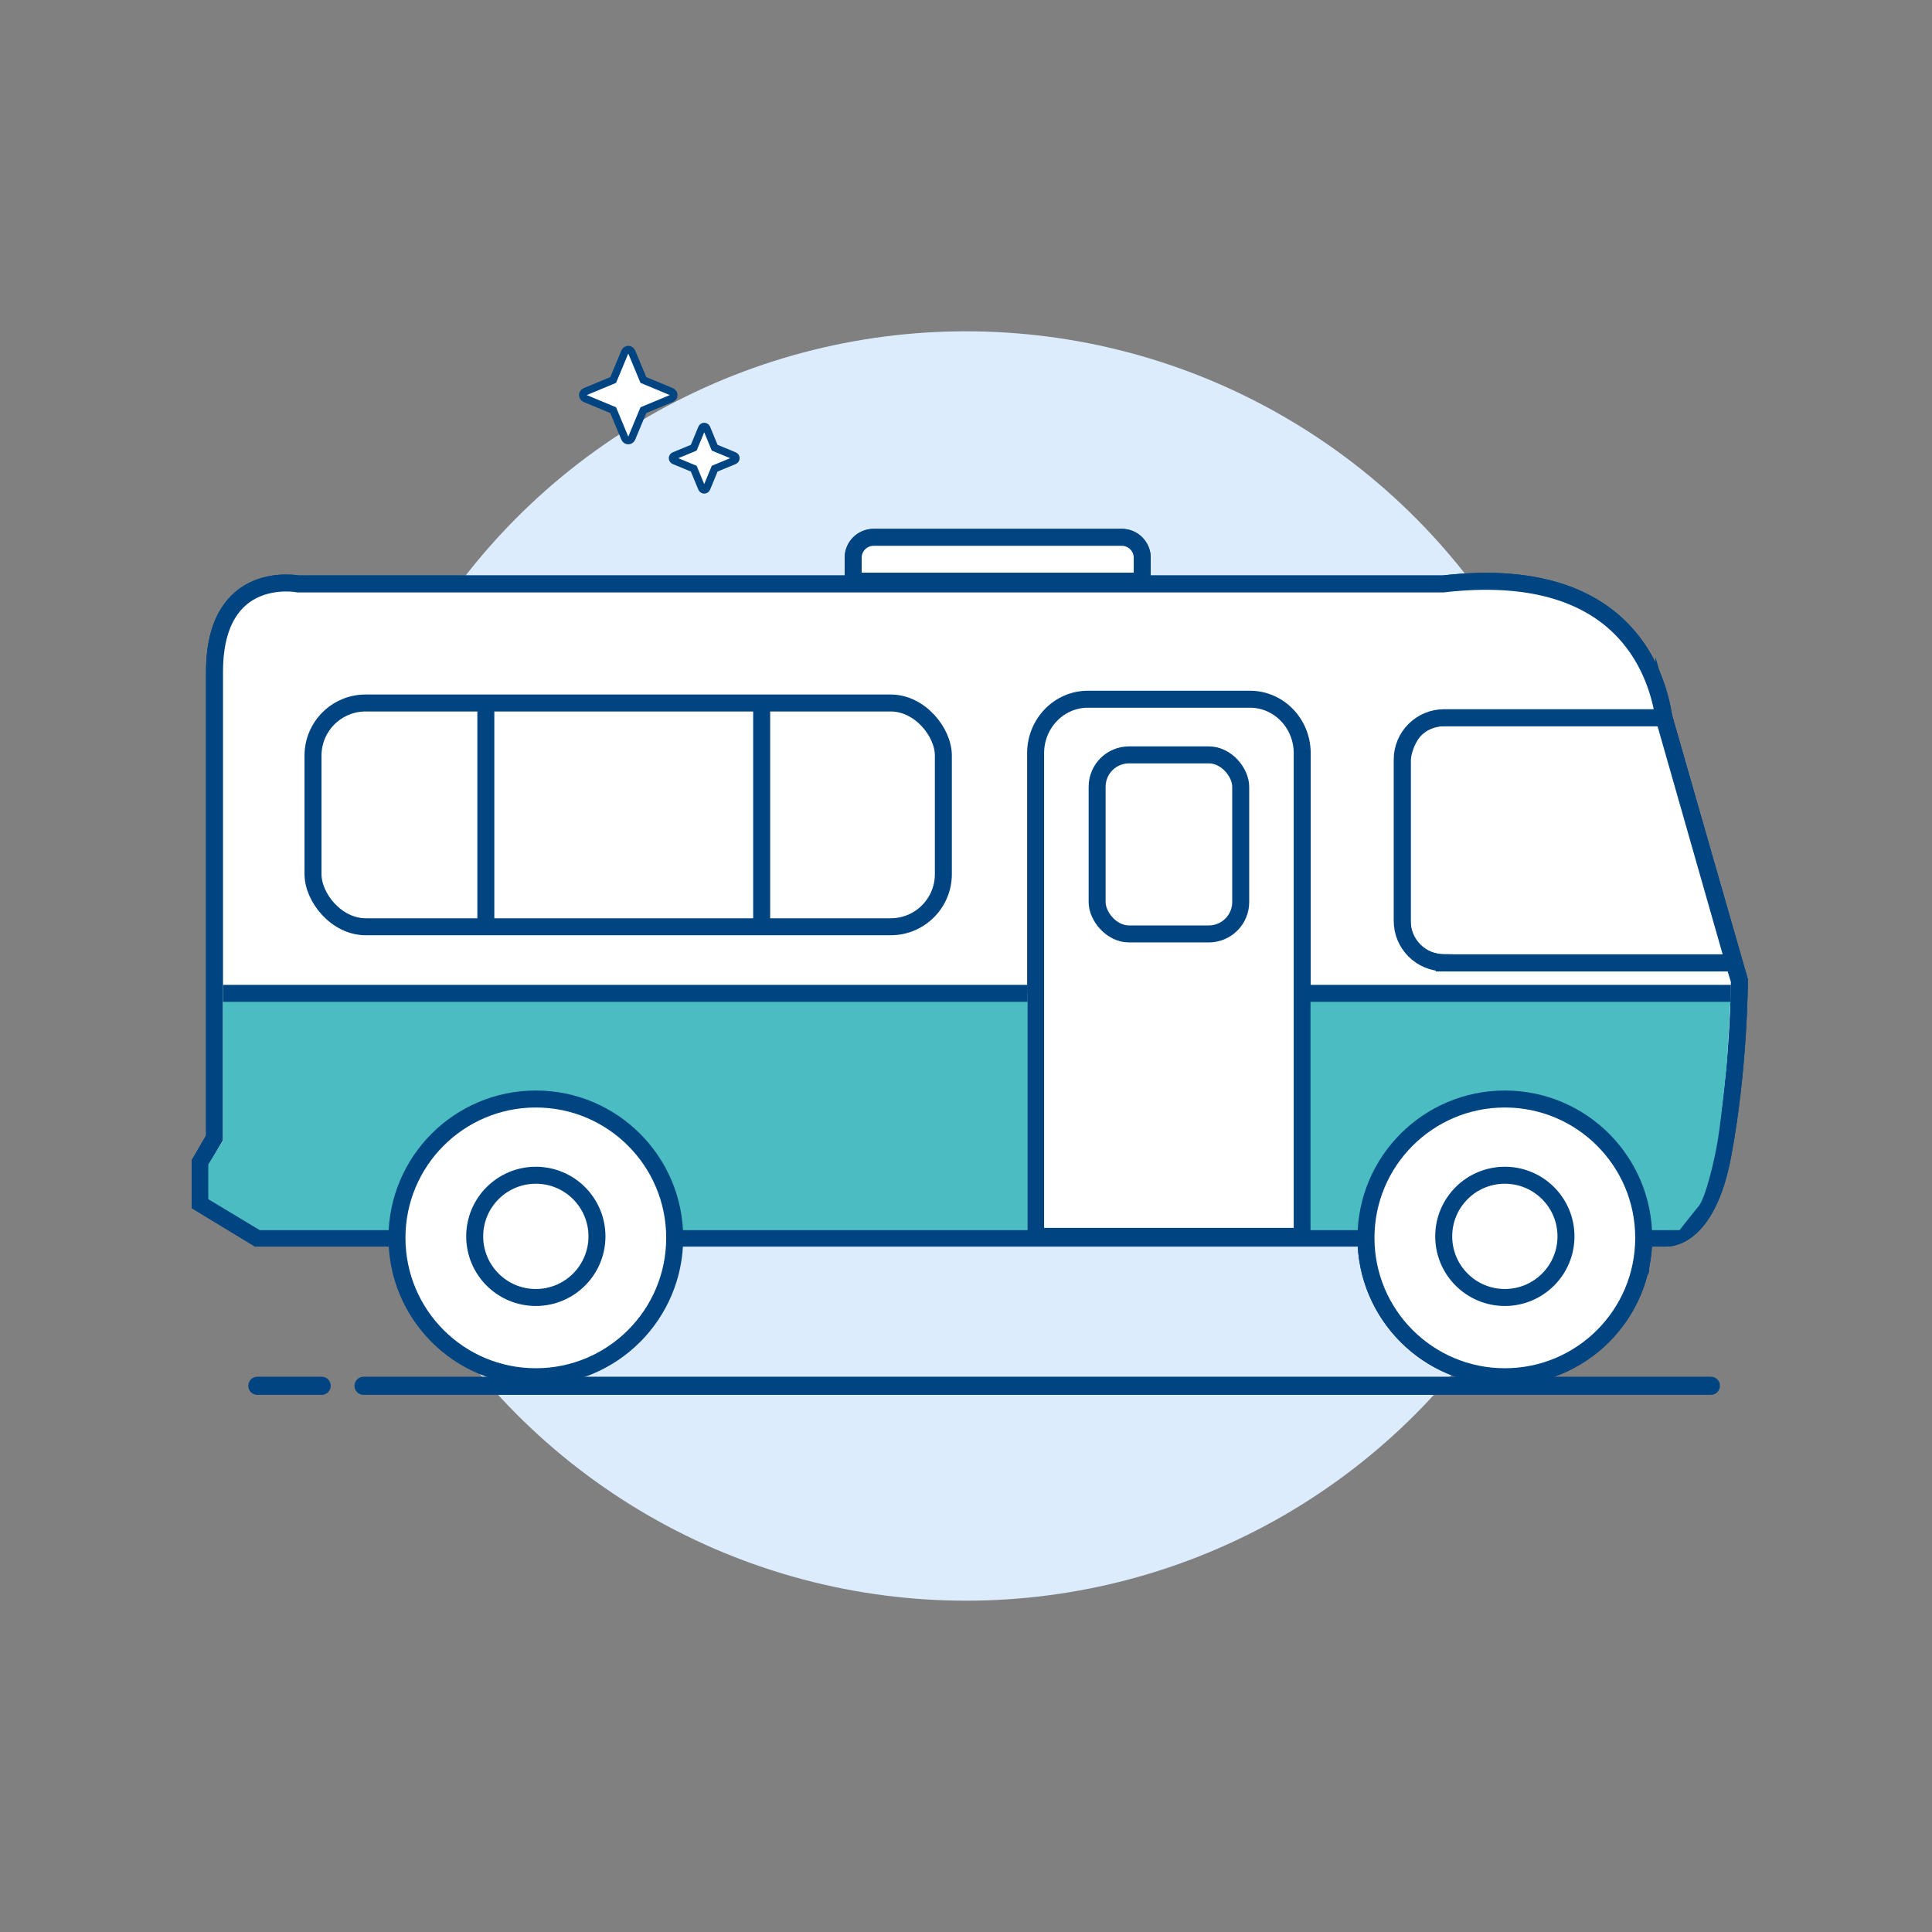 <?xml version="1.0" encoding="UTF-8"?>
<svg xmlns="http://www.w3.org/2000/svg" version="1.1" viewBox="0 0 1024 1024">
  <rect x="0" y="0" width="1024" height="1024" fill="#808080" stroke="none"/>
  <defs>
    <style>
      .cls-1 {
        fill: #ddecfd;
      }

      .cls-2 {
        stroke-width: 4px;
      }

      .cls-2, .cls-3, .cls-4 {
        fill: #fff;
      }

      .cls-2, .cls-3, .cls-5 {
        stroke: #004481;
        stroke-miterlimit: 10;
      }

      .cls-3, .cls-5 {
        stroke-width: 9px;
      }

      .cls-6 {
        fill: #4cbcc3;
      }

      .cls-5 {
        fill: none;
      }

      .cls-7 {
        fill: #004481;
      }
    </style>
  </defs>
  <!-- Generator: Adobe Illustrator 28.7.1, SVG Export Plug-In . SVG Version: 1.2.0 Build 142)  -->
  <g>
    <g id="Capa_1">
      <g>
        <circle class="cls-1" cx="512" cy="512" r="336.4"/>
        <path d="M926.2,397.5"/>
        <path class="cls-4" d="M872.4,596c9.2-.9,10.6,8.8,3.5,12.6-8.6,1.4-10.1-8.8-3.5-12.6Z"/>
        <path class="cls-4" d="M894.1,587.4c13.2-3.1,4.9,28.6-19.1,35.1-1.9.4-4.8.9-5.9-1.3-2.3-4.8,6.1-6,9-7.3,14.6-6.8,9.9-24,15.9-26.5h0Z"/>
        <path class="cls-3" d="M452.2,308v-12.4c0-6,4.9-10.8,10.8-10.8h131.6c6,0,10.8,4.9,10.8,10.8v12.4h-153.3.1Z"/>
        <g>
          <g>
            <line class="cls-5" x1="881.9" y1="380.3" x2="921.9" y2="519.6"/>
            <path class="cls-3" d="M765.4,510.3c-12.3,0-22.2-10-22.2-22.2v-85.5c0-12.3,10-22.2,22.2-22.2h116.5c-3.9-25.8-23.1-81.8-117.1-70.9H158.1s-44.4-8.7-44.4,46.6v247l-7.6,13v21.7l30.3,18.4h75.6v-.8c0-39.6,32.1-71.6,71.6-71.6s71.6,32.1,71.6,71.6,0,.6,0,.8h371.2v-.8c0-39.6,32.1-71.6,71.6-71.6s71.6,32.1,71.6,71.6,0,.6,0,.8h13.3s21.7,2.2,30.3-44.4c8.7-46.6,8.7-92.1,8.7-92.1l-2.9-9.3h-153.6,0Z"/>
            <g>
              <circle class="cls-3" cx="797.6" cy="656.1" r="73.6"/>
              <circle class="cls-3" cx="797.6" cy="655.3" r="32.4"/>
            </g>
          </g>
          <g>
            <path class="cls-3" d="M548.9,656.1v-248.1c0-15.3,12.4-27.7,27.7-27.7h85.9c15.3,0,27.7,12.4,27.7,27.7v248.1h-141.3Z"/>
            <rect class="cls-5" x="581.5" y="409.5" width="76.1" height="93.8" rx="16.9" ry="16.9"/>
          </g>
        </g>
        <line class="cls-5" x1="881.9" y1="380.3" x2="921.9" y2="519.6"/>
        <path class="cls-3" d="M452.2,308v-12.4c0-6,4.9-10.8,10.8-10.8h131.6c6,0,10.8,4.9,10.8,10.8v12.4h-153.3.1Z"/>
        <g>
          <path class="cls-3" d="M881.9,380.3l37.1,130h-153.6s-22.2.2-22.2-22.2v-85.5s1.7-22.2,22.2-22.2h116.5Z"/>
          <path class="cls-3" d="M765.4,510.3c-12.3,0-22.2-10-22.2-22.2v-85.5c0-12.3,10-22.2,22.2-22.2h116.5c-3.9-25.8-23.1-81.8-117.1-70.9H158.1s-44.4-8.7-44.4,46.6v247l-7.6,13v21.7l30.3,18.4h75.6v-.8c0-39.6,32.1-71.6,71.6-71.6s71.6,32.1,71.6,71.6,0,.6,0,.8h371.2v-.8c0-39.6,32.1-71.6,71.6-71.6s71.6,32.1,71.6,71.6,0,.6,0,.8h13.3s21.7,2.2,30.3-44.4c8.7-46.6,8.7-92.1,8.7-92.1l-2.9-9.3h-153.6,0Z"/>
          <g>
            <path class="cls-3" d="M548.9,655.3v-256.1c0-15.8,12.4-28.6,27.7-28.6h85.9c15.3,0,27.7,12.8,27.7,28.6v256.1h-141.3Z"/>
            <rect class="cls-5" x="581.5" y="400.1" width="76.1" height="94.9" rx="16.9" ry="16.9"/>
          </g>
          <g>
            <rect class="cls-3" x="165.9" y="372.6" width="334.1" height="118.6" rx="27.9" ry="27.9"/>
            <line class="cls-5" x1="257.5" y1="370.6" x2="257.5" y2="491.2"/>
            <line class="cls-5" x1="403.7" y1="370.6" x2="403.7" y2="491.2"/>
          </g>
        </g>
        <g>
          <path class="cls-7" d="M192.7,729.7h714.1c2.7,0,4.8,2.1,4.8,4.8h0c0,2.6-2.1,4.8-4.8,4.8H192.7c-2.7,0-4.8-2.1-4.8-4.8h0c0-2.6,2.1-4.8,4.8-4.8Z"/>
          <path class="cls-7" d="M136.4,729.7h34.1c2.7,0,4.8,2.1,4.8,4.8h0c0,2.6-2.1,4.8-4.8,4.8h-34.1c-2.7,0-4.8-2.1-4.8-4.8h0c0-2.6,2.1-4.8,4.8-4.8Z"/>
        </g>
        <path class="cls-6" d="M544.6,652"/>
        <polygon class="cls-6" points="140.4 526.5 118.2 526.5 118.2 582.5 118.2 604.5 110.4 617.2 110.4 635.6 137.7 652 140.4 652 204.9 652 544.6 652 544.6 526.5 140.4 526.5"/>
        <g>
          <circle class="cls-3" cx="284" cy="656.1" r="73.6"/>
          <circle class="cls-3" cx="284" cy="655.3" r="32.4"/>
        </g>
        <line class="cls-5" x1="118.2" y1="526.5" x2="544.6" y2="526.5"/>
        <path class="cls-6" d="M890.2,526.5h-195.6v125.5h195.6s6.8-8.7,10.2-12.8,8.2-23.2,10.2-35.7,4.8-41.4,4.8-41.4l2-35.5h-27.2,0Z"/>
        <g>
          <circle class="cls-3" cx="797.6" cy="656.1" r="73.6"/>
          <circle class="cls-3" cx="797.6" cy="655.3" r="32.4"/>
        </g>
        <line class="cls-5" x1="688.7" y1="526.5" x2="917.4" y2="526.5"/>
        <path class="cls-2" d="M325,201.4l6.2-14.9c.7-1.6,2.9-1.6,3.6,0l6.2,14.9,14.9,6.2c1.6.7,1.6,2.9,0,3.6l-14.9,6.2-6.2,14.9c-.7,1.6-2.9,1.6-3.6,0l-6.2-14.9-14.9-6.2c-1.6-.7-1.6-2.9,0-3.6l14.9-6.2h0Z"/>
        <path class="cls-2" d="M367.7,237.3l4.3-10.4c.5-1.1,2-1.1,2.5,0l4.3,10.4,10.4,4.3c1.1.5,1.1,2,0,2.5l-10.4,4.3-4.3,10.4c-.5,1.1-2,1.1-2.5,0l-4.3-10.4-10.4-4.3c-1.1-.5-1.1-2,0-2.5l10.4-4.3h0Z"/>
      </g>
    </g>
  </g>
</svg>